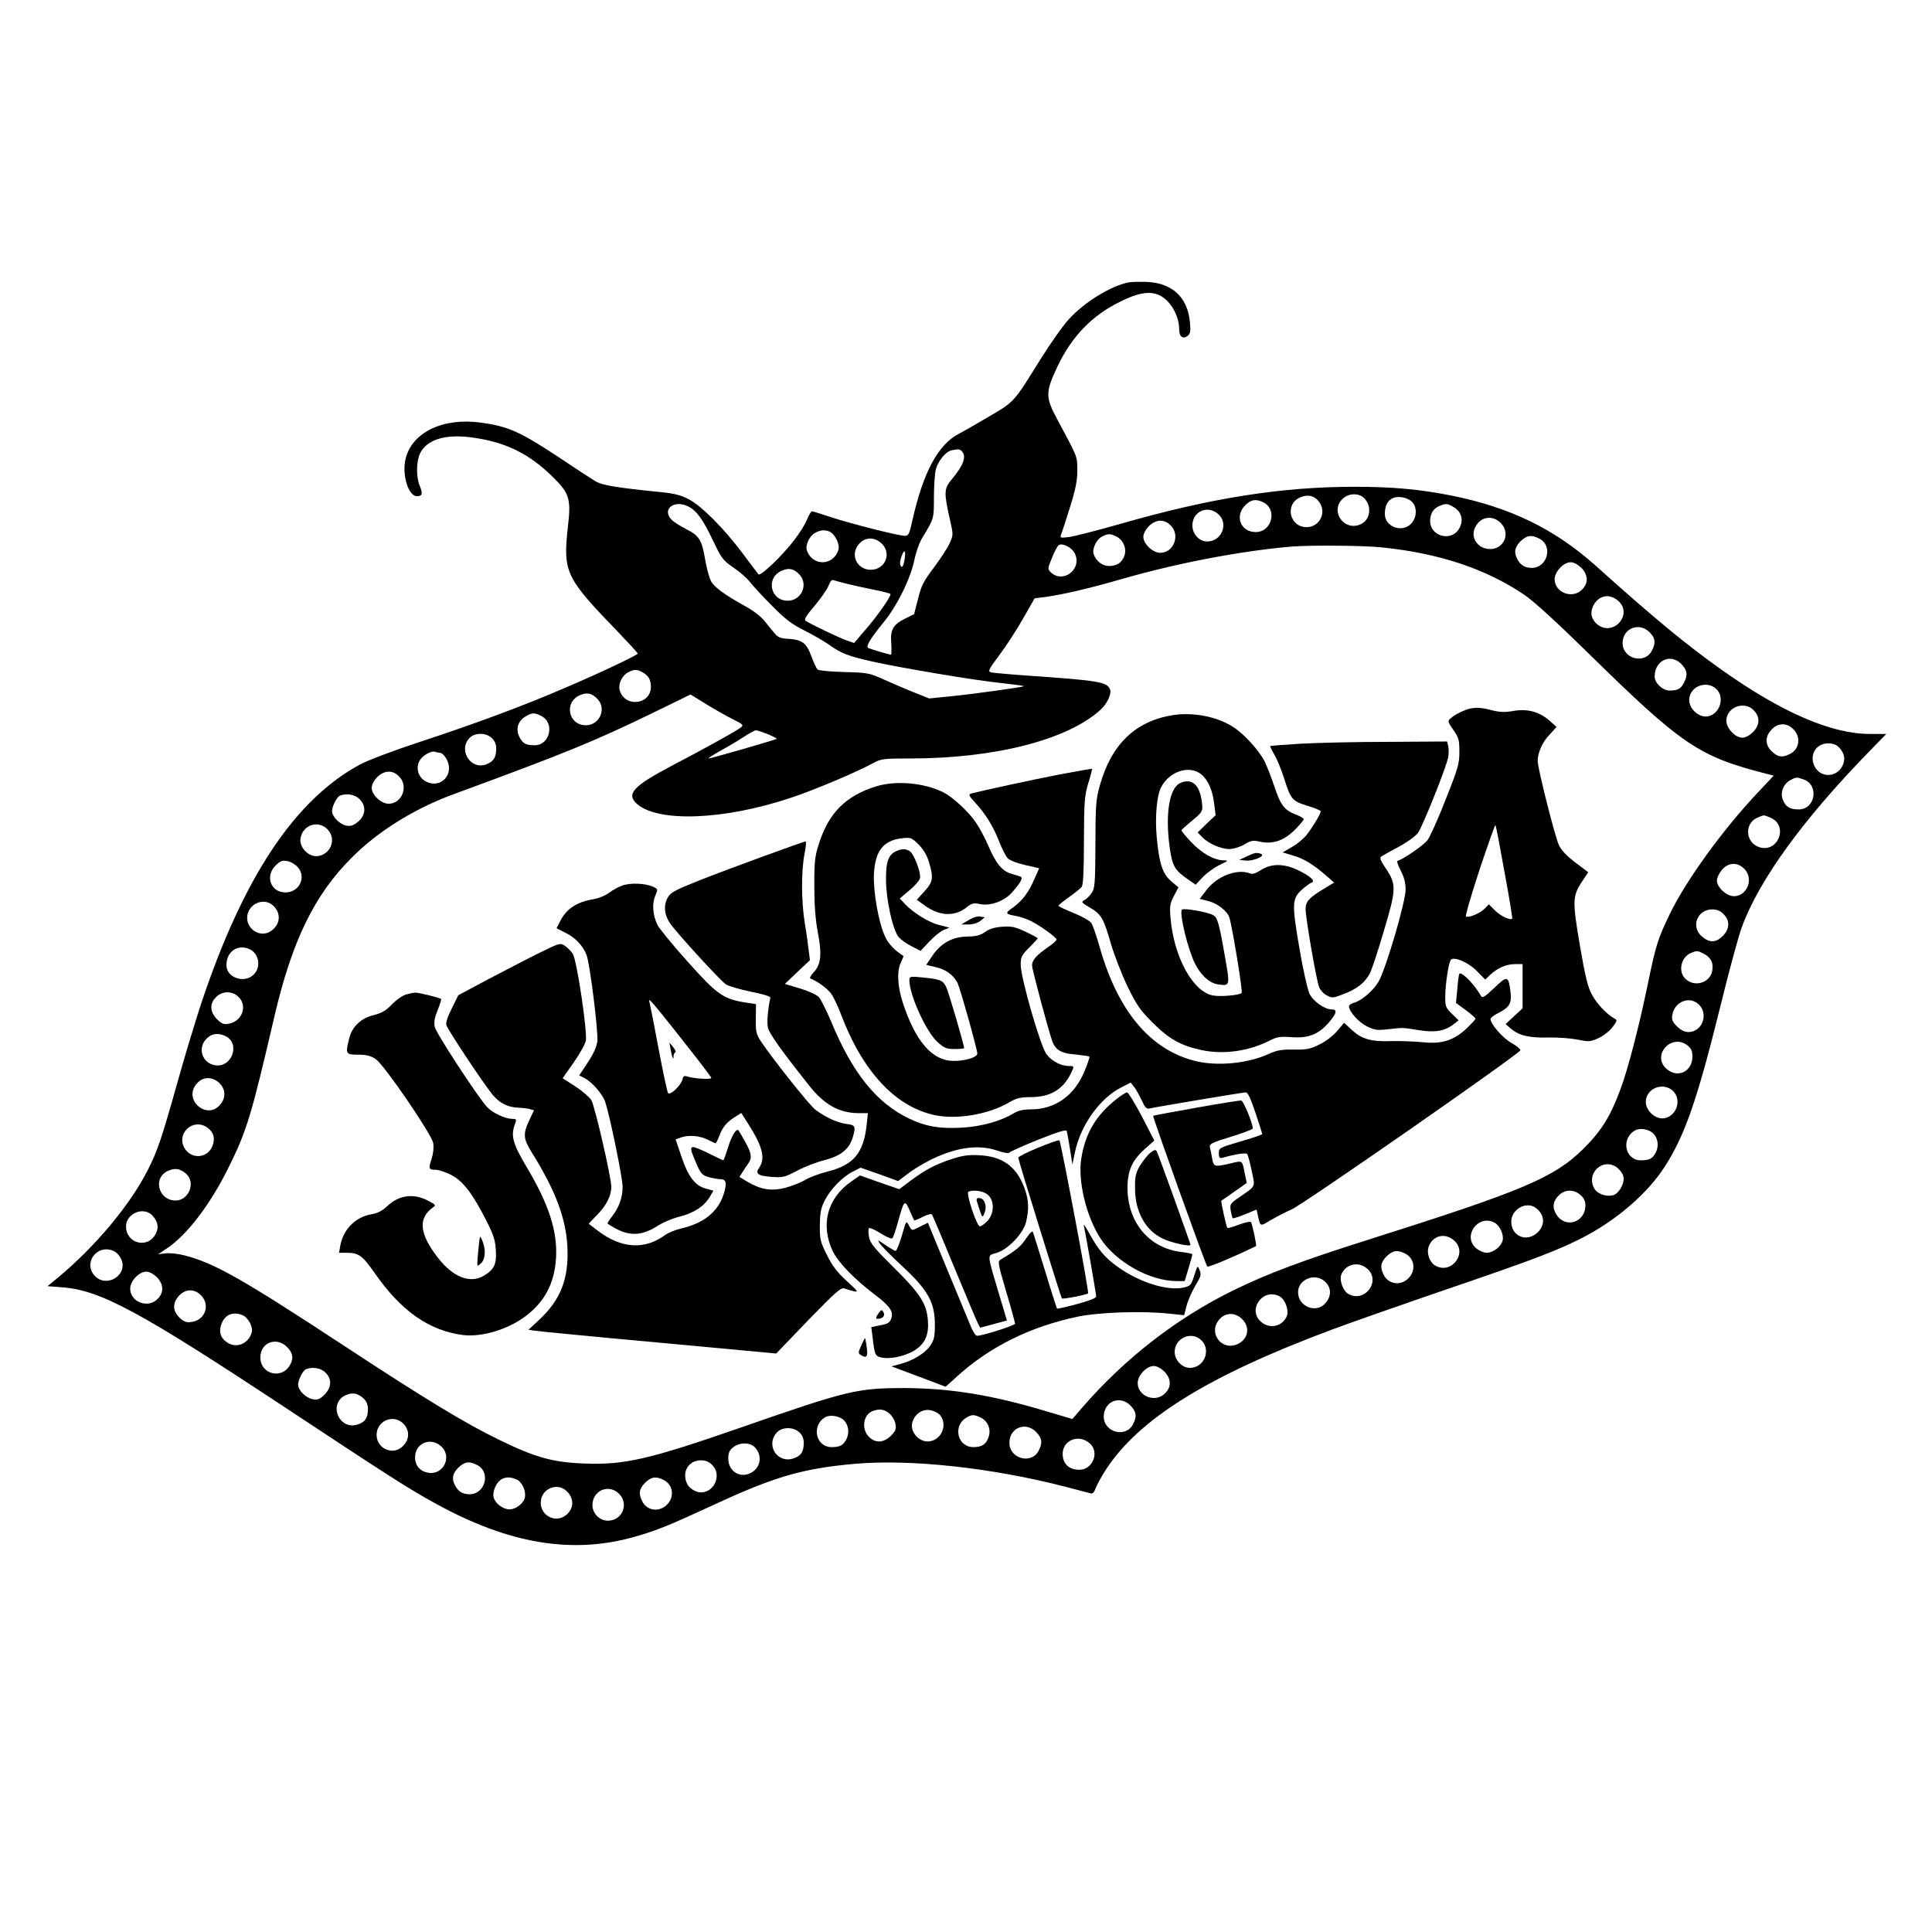 <?xml version="1.0" standalone="no"?>
<!DOCTYPE svg PUBLIC "-//W3C//DTD SVG 20010904//EN"
 "http://www.w3.org/TR/2001/REC-SVG-20010904/DTD/svg10.dtd">
<svg version="1.0" xmlns="http://www.w3.org/2000/svg"
 width="1024pt" height="1024pt" viewBox="0 0 1024 1024"
 preserveAspectRatio="xMidYMid meet">
<g transform="translate(0,1024) scale(0.1,-0.1)"
fill="#000000" stroke="none">
<path d="M5980 8743 c-95 -20 -230 -103 -313 -193 -31 -33 -98 -128 -151 -212
-143 -231 -139 -227 -273 -305 -65 -39 -137 -80 -160 -92 -111 -56 -191 -206
-248 -463 -15 -69 -20 -78 -39 -78 -34 0 -289 65 -392 99 -51 17 -96 31 -100
31 -5 0 -17 -20 -27 -45 -10 -24 -40 -73 -67 -107 -61 -81 -179 -194 -190
-182 -4 5 -43 56 -86 114 -98 130 -213 246 -282 283 -39 21 -75 31 -143 38
-249 25 -319 37 -356 60 -21 13 -103 66 -183 120 -213 141 -275 169 -421 189
-203 28 -368 -53 -400 -195 -19 -84 16 -195 61 -195 28 0 32 14 15 54 -20 47
-19 129 1 172 36 75 135 105 278 85 176 -24 302 -86 426 -209 87 -85 97 -116
81 -255 -28 -248 -16 -276 254 -555 63 -66 115 -122 115 -126 0 -8 -200 -103
-395 -186 -218 -94 -484 -192 -765 -284 -131 -43 -268 -95 -310 -117 -348
-187 -622 -600 -846 -1275 -29 -89 -83 -266 -119 -395 -89 -317 -110 -379
-163 -483 -93 -183 -277 -403 -473 -566 l-57 -47 77 -6 c204 -15 411 -127
1196 -646 519 -343 641 -422 780 -498 392 -217 731 -273 1063 -177 115 33 179
59 417 169 319 148 467 191 740 216 297 27 734 -20 1125 -122 63 -16 122 -32
130 -34 11 -4 20 6 28 29 7 18 30 60 51 93 176 273 544 501 1201 746 96 36
373 133 615 216 467 159 607 213 741 286 168 92 319 225 406 359 107 166 172
350 294 843 47 192 99 383 115 426 92 254 329 579 686 944 l81 83 -87 0 c-205
0 -467 114 -786 340 -194 138 -357 273 -669 553 -217 194 -454 309 -766 371
-167 33 -310 46 -509 46 -388 0 -763 -59 -1237 -195 -123 -35 -247 -67 -276
-71 -45 -6 -51 -5 -45 10 4 9 25 74 47 144 31 99 40 144 40 198 0 76 3 68
-105 269 -65 120 -65 146 1 285 76 158 181 267 329 340 95 48 156 58 206 37
60 -25 109 -108 109 -184 0 -38 21 -53 46 -32 13 10 15 26 11 70 -12 134 -94
210 -232 215 -38 1 -81 0 -95 -3z m-882 -895 c26 -26 9 -74 -53 -148 -42 -50
-43 -68 -10 -215 18 -79 18 -81 -2 -125 -11 -25 -49 -82 -83 -128 -54 -71 -67
-96 -84 -165 l-21 -82 -50 -25 c-63 -32 -77 -58 -71 -132 2 -32 1 -58 -2 -58
-7 0 -96 26 -119 35 -17 6 8 48 83 140 71 88 139 227 160 325 8 41 27 95 42
119 63 104 62 100 62 216 0 60 5 127 10 147 13 46 53 95 83 101 39 8 43 7 55
-5z m1892 -266 c44 -55 6 -136 -65 -136 -91 0 -117 123 -33 158 39 17 74 9 98
-22z m240 18 c44 -44 33 -118 -21 -140 -86 -36 -160 70 -94 135 31 31 86 34
115 5z m254 -20 c28 -28 26 -83 -4 -115 -48 -51 -140 -18 -140 51 0 44 15 72
43 84 30 13 78 3 101 -20z m-791 -1 c79 -36 50 -159 -38 -159 -79 0 -112 84
-56 141 31 31 55 36 94 18z m-3044 -24 c44 -22 77 -69 130 -180 45 -95 53
-105 108 -143 33 -22 73 -57 89 -78 16 -20 68 -77 116 -125 69 -70 104 -97
170 -130 46 -23 105 -57 132 -76 66 -47 98 -59 228 -89 153 -34 549 -101 691
-115 64 -7 115 -14 114 -16 -6 -5 -262 -41 -383 -53 l-119 -12 -75 30 c-41 16
-113 47 -160 68 -82 37 -89 39 -215 42 -71 2 -135 8 -141 13 -6 5 -21 36 -33
69 -26 72 -49 89 -121 94 -43 2 -57 8 -74 29 -12 14 -36 43 -54 66 -18 23 -62
56 -100 77 -111 61 -170 104 -185 137 -9 18 -22 69 -30 114 -17 101 -32 125
-99 158 -29 15 -63 36 -75 47 -60 56 9 113 86 73z m4058 -4 c39 -24 51 -67 29
-109 -39 -76 -156 -47 -156 37 1 41 17 66 51 80 34 14 40 13 76 -8z m-1251
-35 c58 -49 20 -146 -57 -146 -43 0 -79 39 -79 85 0 74 80 110 136 61z m1502
-52 c48 -54 12 -134 -59 -134 -73 0 -113 71 -73 128 33 48 92 50 132 6z
m-1753 -9 c52 -51 16 -145 -55 -145 -40 0 -90 47 -90 85 0 16 12 38 29 56 38
37 82 39 116 4z m-1804 -35 c27 -15 51 -67 43 -93 -26 -87 -137 -90 -167 -5
-10 27 13 77 42 93 31 17 56 19 82 5z m1518 -25 c36 -18 54 -65 40 -102 -14
-36 -38 -52 -80 -53 -36 0 -69 25 -82 62 -10 27 13 77 42 93 33 18 46 18 80 0z
m2240 -10 c74 -38 43 -155 -41 -155 -37 1 -59 14 -76 47 -19 35 -14 63 17 94
33 32 58 36 100 14z m-3481 -31 c48 -54 10 -134 -63 -134 -69 0 -108 73 -69
128 33 48 92 50 132 6z m1018 -46 c43 -83 -62 -165 -128 -100 -16 16 -15 21 8
76 13 33 29 63 36 67 20 12 68 -12 84 -43z m1625 31 c306 -31 553 -113 759
-252 46 -31 170 -144 320 -291 514 -505 600 -564 958 -656 l43 -11 -78 -83
c-189 -199 -386 -471 -473 -651 -63 -130 -74 -166 -116 -369 -46 -224 -106
-456 -147 -564 -53 -142 -101 -218 -196 -312 -153 -151 -318 -221 -1121 -475
-367 -116 -549 -184 -735 -275 -297 -146 -570 -357 -797 -618 l-54 -63 -135
40 c-288 87 -511 123 -754 124 -252 0 -302 -12 -865 -208 -486 -169 -619 -200
-830 -192 -169 6 -260 31 -455 126 -178 86 -393 217 -815 494 -548 360 -693
442 -851 483 -35 9 -80 14 -102 11 l-39 -5 49 33 c104 70 226 229 321 420 101
203 123 278 247 810 93 399 212 643 410 840 138 139 330 258 535 334 594 218
748 281 1057 431 l203 99 78 -48 c43 -27 107 -63 142 -81 60 -30 63 -33 45
-47 -29 -21 -187 -109 -365 -202 -201 -106 -241 -148 -187 -199 108 -102 461
-90 817 29 125 41 356 139 439 185 41 22 53 24 195 24 450 0 836 99 1010 259
34 31 58 83 50 106 -16 41 -58 48 -449 75 -88 6 -170 14 -181 16 -20 5 -16 13
45 95 36 48 93 136 125 193 l60 105 50 6 c102 14 235 45 426 100 286 82 625
146 885 168 96 8 382 6 476 -4z m-2527 -67 c-4 -23 -10 -39 -15 -36 -12 7 -11
27 1 60 15 37 22 25 14 -24z m3587 -41 c37 -38 39 -82 4 -116 -51 -52 -145
-16 -145 55 0 40 47 90 85 90 16 0 38 -12 56 -29z m-4143 -37 c48 -53 9 -138
-63 -138 -93 0 -117 122 -32 159 39 17 65 11 95 -21z m250 -48 c31 -8 96 -22
145 -32 48 -9 87 -20 87 -23 0 -16 -69 -115 -129 -184 l-64 -75 -41 14 c-41
15 -188 85 -215 103 -11 7 -1 24 48 82 33 40 67 88 73 106 8 21 17 32 25 28 8
-2 39 -11 71 -19z m4088 -90 c82 -70 -24 -193 -109 -126 -33 26 -41 63 -22
100 28 55 85 66 131 26z m172 -172 c26 -29 28 -54 7 -93 -38 -74 -155 -43
-155 41 1 81 93 114 148 52z m163 -163 c32 -33 36 -58 14 -100 -16 -32 -33
-41 -76 -41 -37 0 -79 40 -79 74 0 85 83 125 141 67z m-5508 -43 c33 -17 46
-39 47 -77 1 -98 -142 -113 -166 -17 -8 32 14 77 46 93 31 16 46 16 73 1z
m5694 -90 c45 -43 21 -128 -41 -144 -54 -13 -115 49 -101 103 15 62 95 85 142
41z m-5929 -54 c48 -53 9 -138 -63 -138 -93 0 -117 122 -32 159 39 17 65 11
95 -21z m6127 -59 c35 -34 33 -78 -4 -116 -18 -17 -40 -29 -56 -29 -38 0 -85
50 -85 90 0 44 39 80 85 80 25 0 44 -8 60 -25z m-6426 -30 c73 -37 46 -155
-35 -155 -46 0 -63 9 -80 42 -22 42 -10 85 29 109 38 23 49 23 86 4z m6636
-70 c41 -40 33 -105 -16 -130 -39 -21 -64 -19 -93 8 -40 34 -43 77 -11 115 34
41 84 44 120 7z m-5436 -26 c28 -12 50 -23 48 -25 -5 -5 -349 -104 -361 -104
-6 0 21 17 59 39 39 21 95 54 125 74 30 20 60 36 66 36 6 1 35 -9 63 -20z
m-1462 -21 c15 -14 23 -33 23 -55 0 -46 -13 -68 -50 -83 -84 -35 -155 75 -90
140 28 28 87 27 117 -2z m7141 -50 c31 -34 35 -68 13 -105 -37 -59 -120 -52
-146 11 -25 59 13 116 75 116 25 0 43 -7 58 -22z m-7418 -28 c22 0 50 -46 50
-80 0 -61 -57 -100 -114 -76 -44 18 -63 64 -46 107 14 32 63 62 88 54 8 -3 18
-5 22 -5z m-215 -125 c52 -51 16 -145 -55 -145 -40 0 -90 47 -90 85 0 16 12
38 29 56 38 37 82 39 116 4z m7444 -16 c84 -29 63 -159 -25 -159 -47 0 -69 13
-84 50 -16 38 1 84 39 105 32 17 31 17 70 4z m-7654 -104 c37 -36 34 -86 -7
-120 -25 -21 -38 -25 -62 -21 -36 7 -76 48 -76 77 0 26 26 76 42 82 34 14 80
6 103 -18z m7479 -99 c97 -41 41 -189 -60 -156 -73 24 -80 125 -10 156 39 16
31 16 70 0z m-7649 -61 c47 -46 24 -125 -42 -141 -53 -14 -113 46 -99 99 16
67 94 90 141 42z m-156 -202 c46 -53 7 -133 -66 -133 -78 0 -109 85 -53 142
26 25 36 29 63 24 18 -3 43 -18 56 -33z m7666 -8 c52 -51 16 -145 -55 -145
-39 0 -90 47 -90 83 0 14 12 39 26 56 33 40 83 43 119 6z m-7797 -195 c46 -43
37 -107 -19 -139 -52 -29 -119 13 -119 74 0 72 87 113 138 65z m7687 -45 c35
-34 33 -78 -4 -116 -36 -36 -70 -37 -110 -3 -61 51 -26 144 54 144 25 0 44 -8
60 -25z m-7812 -186 c50 -23 62 -95 22 -134 -49 -50 -145 -17 -145 49 0 73 60
114 123 85z m7707 -24 c39 -20 53 -49 45 -91 -11 -63 -93 -88 -141 -43 -42 39
-25 117 30 139 30 12 33 12 66 -5z m-7765 -230 c48 -47 18 -128 -52 -141 -27
-5 -37 -1 -63 24 -38 39 -40 83 -5 117 33 34 87 34 120 0z m7740 -40 c52 -51
16 -145 -55 -145 -22 0 -41 10 -62 30 -25 26 -29 36 -24 63 13 70 94 100 141
52z m-7811 -166 c82 -38 36 -170 -54 -155 -69 11 -95 92 -45 141 26 27 60 32
99 14z m7750 -50 c20 -16 26 -29 26 -60 0 -78 -78 -116 -136 -65 -83 70 24
192 110 125z m-7776 -205 c29 -33 28 -76 -2 -110 -67 -79 -189 19 -130 104 33
48 92 50 132 6z m7699 -36 c46 -44 23 -128 -41 -144 -54 -13 -115 49 -101 103
15 62 95 85 142 41z m-7769 -194 c35 -24 44 -59 27 -100 -26 -63 -109 -70
-146 -11 -48 78 44 164 119 111z m7663 -30 c26 -24 33 -68 15 -102 -17 -33
-34 -42 -79 -42 -84 0 -107 114 -32 158 24 15 72 8 96 -14z m-188 -184 c13
-11 28 -31 31 -45 8 -30 -16 -80 -45 -96 -31 -16 -86 -2 -106 27 -53 82 43
174 120 114z m-7585 -33 c50 -46 12 -140 -57 -140 -93 0 -123 122 -39 158 38
16 64 11 96 -18z m7388 -110 c19 -16 27 -34 27 -55 0 -91 -106 -126 -154 -49
-24 39 -18 73 17 105 32 29 76 28 110 -1z m-235 -70 c46 -35 50 -88 10 -128
-57 -56 -141 -23 -141 56 0 66 81 111 131 72z m-7334 -39 c31 -34 36 -63 18
-98 -43 -82 -160 -50 -157 43 1 41 41 77 86 77 21 0 40 -8 53 -22z m7114 -38
c28 -15 51 -65 43 -95 -8 -33 -50 -65 -85 -65 -15 0 -40 11 -55 24 -75 63 10
182 97 136z m-215 -94 c75 -64 -10 -182 -97 -135 -31 16 -49 66 -37 101 21 59
86 76 134 34z m-7103 -57 c25 -11 47 -47 47 -74 0 -72 -94 -112 -145 -60 -69
68 9 175 98 134z m6846 -14 c49 -25 57 -90 16 -130 -40 -41 -105 -33 -130 16
-22 42 -18 67 14 100 33 32 58 36 100 14z m-203 -79 c75 -64 -10 -182 -98
-135 -29 15 -50 72 -39 103 22 56 91 73 137 32z m-6415 -45 c37 -38 39 -82 4
-116 -51 -52 -145 -16 -145 55 0 40 47 90 85 90 16 0 38 -12 56 -29z m6194
-26 c32 -31 32 -75 1 -111 -49 -58 -146 -20 -146 57 0 70 94 106 145 54z
m-5960 -70 c50 -49 24 -130 -46 -141 -28 -5 -41 -1 -62 17 -41 36 -45 78 -12
117 34 41 84 44 120 7z m5717 -6 c29 -15 50 -72 39 -103 -22 -56 -91 -73 -137
-32 -75 64 10 182 98 135z m-5498 -99 c31 -12 59 -63 50 -93 -18 -61 -83 -86
-132 -51 -35 24 -44 59 -27 100 19 47 60 63 109 44z m5304 -26 c40 -45 25
-106 -33 -130 -78 -32 -148 55 -99 124 33 48 92 50 132 6z m-231 -99 c67 -47
32 -155 -51 -155 -41 0 -80 41 -80 85 0 67 77 108 131 70z m-4836 -44 c31 -31
36 -59 17 -94 -42 -80 -158 -52 -158 38 0 79 84 112 141 56z m4650 -130 c37
-38 39 -82 4 -116 -51 -52 -145 -16 -145 55 0 40 47 90 85 90 16 0 38 -12 56
-29z m-4446 -6 c35 -34 33 -78 -5 -117 -26 -25 -36 -29 -63 -24 -36 7 -77 47
-77 77 0 26 26 76 42 82 34 14 80 6 103 -18z m203 -138 c14 -13 22 -32 22 -54
0 -48 -14 -70 -54 -83 -101 -33 -159 114 -62 156 36 15 62 10 94 -19z m4063
-36 c32 -33 36 -58 14 -100 -38 -74 -155 -43 -155 41 1 80 85 115 141 59z
m-1277 -43 c15 -13 29 -37 32 -55 5 -27 1 -37 -24 -63 -39 -38 -83 -40 -117
-5 -40 40 -30 116 18 135 37 15 65 11 91 -12z m269 -9 c43 -54 3 -139 -67
-139 -47 0 -90 50 -82 94 9 47 51 79 95 72 20 -3 44 -15 54 -27z m-512 -25
c26 -24 33 -68 15 -102 -17 -33 -34 -42 -79 -42 -84 0 -108 116 -32 159 25 14
73 6 96 -15z m724 14 c40 -18 59 -61 45 -104 -13 -39 -35 -54 -81 -54 -86 0
-111 116 -34 158 26 15 38 15 70 0z m-3061 -30 c38 -35 39 -86 1 -123 -51 -52
-139 -14 -139 60 0 72 84 111 138 63z m3357 -47 c32 -33 36 -58 14 -100 -38
-74 -155 -43 -155 42 0 79 85 114 141 58z m-1254 -3 c15 -14 23 -33 23 -55 0
-48 -14 -70 -55 -83 -87 -29 -150 75 -85 140 28 28 87 27 117 -2z m1541 -60
c50 -47 13 -138 -57 -138 -48 0 -79 23 -87 65 -16 85 79 133 144 73z m-3442
-12 c63 -53 16 -155 -65 -142 -45 7 -71 38 -71 83 0 72 80 108 136 59z m1664
-6 c43 -43 32 -112 -23 -138 -58 -28 -117 12 -117 77 0 31 6 44 26 60 34 27
88 27 114 1z m-225 -95 c52 -51 12 -145 -60 -145 -27 0 -63 22 -74 47 -28 62
8 123 74 123 25 0 44 -8 60 -25z m-1246 0 c74 -38 43 -155 -41 -155 -37 1 -59
14 -76 47 -19 35 -14 63 17 94 33 32 58 36 100 14z m206 -75 c30 -11 54 -60
47 -96 -6 -32 -47 -64 -82 -64 -34 0 -76 32 -84 65 -7 29 15 79 41 94 23 13
45 14 78 1z m784 -5 c49 -25 57 -90 16 -130 -40 -41 -105 -33 -130 16 -22 42
-18 67 14 100 33 32 58 36 100 14z m-514 -60 c38 -37 37 -88 -1 -122 -54 -49
-138 -10 -138 62 0 74 88 112 139 60z m268 -5 c64 -51 31 -149 -51 -150 -44 0
-82 38 -82 83 0 72 77 111 133 67z"/>
<path d="M7779 6481 c-33 -11 -70 -30 -91 -49 -16 -13 -15 -17 15 -61 29 -41
32 -53 32 -116 0 -63 -7 -88 -73 -253 -39 -101 -83 -198 -96 -215 -21 -27
-123 -98 -159 -110 -5 -1 3 -25 17 -51 18 -35 26 -64 26 -101 0 -65 -105 -423
-144 -489 -28 -48 -92 -102 -133 -112 -13 -4 -23 -11 -23 -18 0 -27 52 -85 95
-106 41 -20 55 -22 113 -15 83 9 72 9 162 -5 85 -14 138 -5 184 31 l27 21 -36
35 c-32 31 -35 39 -35 90 0 63 18 184 30 196 17 19 95 -15 138 -60 l44 -45 26
25 c40 37 86 57 132 57 l40 0 0 -117 0 -117 -45 -42 -45 -42 30 -26 c43 -35
97 -48 199 -45 47 1 115 -4 151 -11 60 -12 68 -12 111 7 26 12 59 37 75 58 26
35 27 38 10 47 -40 22 -94 79 -119 127 -21 38 -35 95 -63 258 -40 236 -40 263
10 339 l34 51 -68 51 c-46 35 -74 64 -88 94 -20 42 -112 406 -112 444 0 44 24
99 61 138 l39 43 -28 25 c-58 55 -125 74 -205 59 -42 -7 -67 -6 -108 4 -59 16
-91 17 -130 6z m195 -862 c25 -134 43 -246 41 -248 -11 -10 -62 14 -91 43
l-33 33 -22 -23 c-22 -23 -81 -49 -99 -42 -5 2 27 112 71 246 45 134 83 242
85 239 3 -2 24 -114 48 -248z"/>
<path d="M6219 6450 c-201 -31 -330 -155 -391 -378 -19 -68 -22 -105 -22 -307
-1 -208 -3 -233 -20 -258 -10 -15 -28 -33 -39 -38 -18 -10 -15 -13 29 -39 61
-35 74 -58 113 -195 18 -60 57 -161 87 -223 47 -97 67 -126 132 -191 88 -88
150 -123 262 -147 116 -24 248 -6 360 51 39 20 56 22 113 18 89 -7 143 13 197
74 45 51 50 73 19 73 -39 0 -98 42 -119 84 -10 23 -35 132 -54 247 -40 233
-38 257 18 307 19 16 40 32 48 34 22 8 -7 34 -70 65 -75 37 -144 37 -198 2
-28 -18 -45 -24 -59 -18 -68 26 -174 -14 -231 -89 l-35 -46 46 -12 c48 -12
100 -53 111 -87 16 -52 72 -393 65 -400 -12 -12 -114 -21 -153 -13 -106 20
-207 206 -224 411 -5 61 -3 76 18 116 l24 46 -38 32 c-46 39 -64 94 -77 233
-10 106 0 221 23 265 44 86 152 120 214 68 36 -30 60 -86 68 -160 l7 -56 -48
-45 -47 -46 23 -24 c32 -34 99 -64 144 -64 22 0 55 10 80 24 36 22 47 23 83
15 67 -15 127 5 184 62 27 27 48 52 48 57 0 5 -20 17 -45 26 -58 23 -78 49
-111 149 -15 45 -38 104 -51 131 -29 58 -111 148 -167 183 -85 55 -210 79
-317 63z"/>
<path d="M6890 6298 c-85 -5 -156 -11 -158 -12 -1 -2 9 -23 23 -47 14 -24 37
-80 51 -124 35 -112 43 -121 124 -146 39 -11 70 -25 70 -29 0 -13 -40 -80 -73
-123 -16 -21 -52 -51 -79 -66 l-50 -29 54 -16 c57 -16 108 -47 177 -107 l42
-37 -53 -32 c-81 -49 -98 -68 -98 -109 0 -46 57 -378 72 -414 6 -15 24 -35 41
-43 27 -15 34 -14 85 6 73 27 117 62 142 110 11 21 45 123 75 227 66 220 67
245 10 330 -29 43 -34 57 -23 64 7 5 48 28 92 51 43 23 89 56 101 73 24 31
150 346 161 402 3 18 3 44 0 58 l-6 25 -313 -2 c-171 0 -382 -5 -467 -10z"/>
<path d="M5615 6135 c-149 -29 -416 -87 -468 -101 -15 -5 -12 -12 23 -50 55
-60 94 -123 126 -205 15 -38 35 -77 45 -88 11 -11 49 -26 93 -36 l74 -17 -25
-56 c-31 -72 -64 -116 -114 -152 -44 -31 -42 -34 16 -45 21 -3 57 -16 80 -27
51 -26 135 -87 135 -98 0 -5 -20 -23 -45 -40 -61 -42 -85 -69 -85 -97 0 -22
89 -352 108 -404 18 -45 47 -62 121 -68 39 -4 72 -9 75 -11 2 -3 -9 -38 -26
-78 -54 -130 -156 -202 -285 -202 -38 0 -66 -6 -89 -20 -68 -42 -175 -72 -279
-77 -117 -6 -186 6 -274 47 -175 83 -303 242 -416 516 -25 59 -54 117 -65 129
-12 13 -56 33 -100 46 l-80 24 66 63 67 63 -7 52 c-3 29 -12 95 -21 147 -18
116 -19 272 -1 363 7 37 10 67 6 67 -12 0 -419 -149 -565 -207 -135 -54 -152
-64 -168 -94 -21 -41 -16 -90 16 -135 37 -53 266 -303 294 -321 15 -10 74 -27
132 -39 62 -12 105 -25 104 -32 -14 -66 -19 -131 -13 -159 8 -32 68 -117 218
-306 81 -103 161 -147 265 -147 l47 0 -6 -57 c-16 -153 -68 -217 -206 -252
-41 -10 -95 -30 -119 -44 -25 -15 -73 -34 -108 -43 -74 -18 -126 -10 -199 32
l-43 26 17 26 c9 15 23 36 31 47 20 29 16 53 -18 114 -17 31 -33 58 -35 60
-11 12 -37 -30 -55 -90 -12 -38 -23 -69 -25 -69 -3 0 -36 16 -74 35 -38 19
-77 35 -85 35 -19 0 -16 -15 20 -97 20 -44 29 -53 62 -62 21 -6 48 -11 61 -11
32 0 36 -21 17 -81 -31 -94 -107 -154 -228 -181 -29 -7 -65 -22 -82 -34 -109
-80 -232 -72 -357 23 l-48 37 44 46 c49 49 76 102 76 149 0 50 -87 428 -106
460 -10 16 -48 49 -85 73 l-67 43 59 84 c32 46 61 98 64 115 9 47 -48 429 -69
460 -9 14 -28 33 -42 43 -25 16 -28 15 -132 -36 -59 -29 -180 -92 -270 -139
l-163 -87 -34 -69 c-23 -45 -33 -77 -29 -90 7 -24 190 -300 242 -365 39 -48
82 -70 139 -72 21 -1 48 -4 60 -7 l23 -7 -25 -53 c-34 -73 -32 -98 15 -173
123 -197 179 -345 187 -494 9 -170 -34 -283 -149 -390 l-57 -53 32 -5 c18 -3
313 -32 656 -63 l625 -58 170 177 c144 148 174 175 191 168 11 -4 34 -11 50
-15 27 -6 22 0 -37 54 -51 47 -76 79 -105 138 -35 69 -38 83 -38 156 1 65 5
91 25 131 30 60 93 126 150 155 l41 21 100 -35 99 -36 53 40 c28 22 84 55 122
74 136 66 253 82 355 46 31 -10 57 -15 60 -9 4 5 72 36 152 68 108 43 148 55
152 46 2 -7 10 -50 17 -95 l13 -82 13 63 c29 143 131 287 245 345 l51 26 18
-23 c10 -13 28 -45 40 -71 18 -39 26 -47 43 -43 46 10 493 85 508 85 12 0 26
-30 52 -108 20 -59 36 -110 36 -113 0 -3 -52 -21 -115 -39 -112 -33 -115 -34
-115 -63 0 -22 4 -27 18 -24 69 20 125 28 132 21 4 -5 15 -45 24 -89 19 -91
25 -78 -69 -143 -45 -31 -47 -35 -42 -69 4 -19 8 -37 10 -40 3 -2 32 7 66 21
l61 25 6 -27 c14 -65 11 -64 67 -30 29 17 79 43 113 58 67 30 1207 824 1212
843 1 7 -20 24 -47 39 -45 25 -111 100 -111 127 0 6 17 19 38 30 63 32 75 52
68 113 -11 87 -16 89 -86 22 -53 -50 -63 -56 -71 -42 -34 60 -101 129 -114
117 -3 -3 -8 -39 -11 -81 l-7 -74 52 -38 c28 -21 51 -41 51 -45 0 -5 -22 -28
-48 -53 -67 -63 -132 -83 -231 -72 -42 4 -115 7 -163 6 -111 -4 -159 10 -212
58 l-42 39 -37 -44 c-22 -25 -60 -55 -94 -71 -49 -25 -69 -28 -136 -27 -64 1
-88 -3 -132 -23 -109 -50 -267 -66 -384 -39 -240 57 -414 261 -511 600 -17 61
-38 120 -45 132 -8 12 -50 36 -95 54 -44 18 -80 35 -80 38 0 4 25 24 56 46 30
21 60 46 67 54 8 10 12 82 12 245 1 210 3 238 23 305 13 40 21 75 20 76 -2 1
-79 -12 -173 -30z"/>
<path d="M6254 6089 c-57 -28 -79 -166 -54 -343 13 -95 27 -119 94 -165 l43
-30 39 41 c21 22 62 51 89 64 46 22 48 24 20 24 -50 1 -113 36 -171 96 -30 32
-53 60 -52 64 2 4 28 27 58 52 49 40 55 49 52 79 -8 106 -52 149 -118 118z"/>
<path d="M4640 6071 c-157 -50 -245 -138 -297 -295 -24 -73 -27 -95 -27 -231
0 -104 6 -178 18 -243 23 -118 18 -173 -20 -214 -16 -17 -24 -32 -19 -34 40
-16 93 -55 111 -82 13 -18 35 -65 50 -105 116 -307 290 -494 501 -538 118 -24
285 5 393 69 37 22 58 27 115 27 101 1 167 39 209 122 21 42 21 43 -9 43 -42
0 -91 26 -118 62 -32 41 -137 405 -137 474 0 42 5 51 45 92 25 24 45 47 45 49
0 2 -29 18 -65 35 -56 26 -75 30 -124 26 -39 -3 -68 -11 -90 -28 -26 -18 -47
-23 -95 -24 -78 -1 -141 -36 -185 -103 l-32 -47 51 -12 c53 -12 93 -41 115
-84 14 -28 105 -352 105 -374 0 -20 -65 -40 -127 -39 -112 1 -201 103 -268
309 -29 88 -32 171 -9 215 8 17 14 32 12 33 -43 26 -80 64 -96 100 -35 73 -64
239 -60 332 6 124 49 179 148 191 48 5 51 4 89 -33 26 -27 44 -57 55 -94 25
-83 21 -105 -25 -155 l-40 -44 42 -30 c80 -58 161 -61 226 -7 23 18 34 21 63
15 56 -13 131 13 173 60 47 53 62 80 45 85 -7 3 -30 10 -51 16 -47 15 -79 54
-120 150 -18 42 -47 96 -65 121 -37 56 -122 134 -171 159 -103 52 -256 65
-361 31z"/>
<path d="M4753 5730 c-44 -18 -58 -57 -57 -155 1 -105 35 -261 66 -300 11 -14
42 -37 69 -50 l48 -25 46 49 c25 27 60 55 77 62 l30 12 -53 14 c-57 14 -136
63 -183 112 l-27 29 51 43 c28 23 53 52 56 64 7 29 -33 133 -56 145 -22 12
-37 12 -67 0z"/>
<path d="M6606 5700 l-38 -18 33 -3 c40 -5 109 25 83 35 -23 9 -34 7 -78 -14z"/>
<path d="M3297 5546 c-20 -7 -52 -25 -70 -39 -18 -13 -53 -28 -77 -32 -93 -15
-146 -50 -181 -117 l-19 -38 49 -25 c51 -25 92 -69 110 -117 18 -47 63 -411
57 -458 -4 -30 -22 -68 -51 -112 l-45 -68 28 -14 c40 -21 98 -87 110 -127 26
-80 92 -403 92 -449 0 -56 -18 -108 -55 -156 -14 -18 -25 -35 -25 -38 0 -3 23
-17 52 -32 71 -36 135 -31 209 16 29 19 84 43 123 52 76 20 129 55 159 106
l18 31 -39 11 c-58 15 -94 63 -130 169 l-31 92 25 9 c41 16 102 11 144 -10 22
-11 41 -20 43 -20 2 0 12 20 21 43 17 45 39 71 88 101 l27 17 35 -55 c78 -122
94 -185 60 -235 -23 -32 -7 -44 69 -49 56 -4 68 -1 132 33 39 21 104 46 145
56 86 22 130 58 149 118 18 62 16 68 -34 74 -49 7 -111 36 -163 75 -32 24
-227 270 -288 361 -26 40 -29 53 -28 122 l1 77 -65 10 c-110 19 -143 42 -299
217 -79 88 -150 175 -159 194 -24 51 -29 111 -11 153 15 35 15 36 -11 48 -42
19 -123 22 -165 6z m322 -821 c83 -104 151 -194 151 -198 0 -10 -93 -4 -126 7
-17 6 -23 3 -27 -16 -8 -31 -64 -85 -76 -72 -4 5 -27 110 -50 234 -23 124 -45
234 -48 245 -5 18 -4 18 10 5 9 -8 84 -100 166 -205z"/>
<path d="M3555 4675 c8 -43 15 -58 15 -32 0 8 4 17 9 19 5 2 0 14 -11 28 l-20
24 7 -39z"/>
<path d="M6264 5418 c-14 -22 33 -213 70 -286 32 -62 75 -101 119 -109 67 -10
67 -10 40 144 -32 183 -40 211 -64 223 -31 17 -158 39 -165 28z"/>
<path d="M5134 5363 l-39 -23 38 0 c23 0 49 8 63 19 l24 19 -24 4 c-14 3 -40
-5 -62 -19z"/>
<path d="M4820 5044 c0 -78 89 -273 149 -327 36 -32 47 -37 91 -37 28 0 50 2
50 5 0 17 -84 304 -96 326 -17 33 -31 39 -121 48 -71 7 -73 6 -73 -15z"/>
<path d="M2152 4969 c-19 -6 -53 -29 -75 -53 -32 -33 -55 -46 -95 -56 -68 -16
-115 -60 -131 -123 -21 -84 -19 -87 48 -87 44 0 66 -6 92 -23 44 -29 296 -397
305 -445 4 -22 1 -54 -8 -83 -18 -54 -16 -59 22 -59 14 0 51 -12 81 -27 63
-33 111 -95 186 -241 38 -75 48 -104 51 -157 5 -74 -8 -103 -61 -135 -74 -46
-166 -10 -247 95 -97 126 -105 207 -27 264 19 13 18 15 -24 37 -78 41 -156 30
-219 -31 -23 -22 -49 -35 -77 -40 -89 -14 -155 -81 -170 -171 l-6 -34 41 0
c63 0 82 -14 147 -106 140 -202 289 -307 470 -330 99 -12 239 30 332 101 100
76 151 172 160 305 9 141 -37 286 -156 485 -74 125 -85 166 -61 229 9 24 7 26
-18 26 -36 1 -102 32 -130 62 -52 57 -272 394 -278 426 -5 25 0 50 16 89 12
30 20 56 18 58 -6 7 -121 35 -138 34 -8 0 -30 -5 -48 -10z"/>
<path d="M5913 4411 c-106 -85 -161 -179 -182 -312 -19 -116 26 -305 100 -420
81 -127 262 -229 406 -229 l42 0 21 69 c11 37 20 70 20 73 0 3 -26 8 -57 12
-170 19 -285 154 -287 336 -1 94 25 152 94 212 l48 43 -66 128 c-37 70 -72
127 -78 127 -7 0 -34 -17 -61 -39z"/>
<path d="M6341 4369 c-124 -22 -226 -41 -229 -43 -4 -5 277 -788 287 -799 6
-5 126 45 258 108 5 3 -20 120 -27 128 -4 4 -32 -2 -64 -14 -31 -12 -58 -20
-61 -17 -5 4 -35 142 -32 144 1 0 32 22 68 47 l67 47 -10 48 c-15 75 -10 71
-75 56 -86 -20 -90 -19 -98 24 -3 20 -9 47 -12 59 -4 20 4 25 111 58 64 20
116 39 116 44 0 26 -49 146 -61 148 -8 1 -115 -16 -238 -38z"/>
<path d="M5500 4156 c-58 -24 -104 -47 -103 -52 4 -26 226 -740 231 -746 5 -5
127 18 139 27 7 4 -145 809 -152 811 -6 2 -57 -16 -115 -40z"/>
<path d="M6097 4130 c-15 -12 -39 -43 -55 -68 -23 -40 -27 -58 -26 -122 0
-123 57 -224 149 -266 47 -22 145 -43 145 -32 0 7 -171 482 -179 496 -6 10
-13 8 -34 -8z"/>
<path d="M5045 4097 c-90 -30 -135 -54 -215 -112 l-64 -48 -104 36 -104 37
-43 -30 c-130 -89 -168 -230 -101 -372 28 -58 113 -147 223 -230 79 -60 100
-90 87 -126 -8 -22 -18 -29 -58 -36 l-48 -10 7 -55 c11 -95 14 -100 52 -107
50 -9 135 12 181 46 48 34 66 81 60 154 -8 88 -41 140 -179 276 -105 104 -127
131 -133 163 -4 20 -4 42 -1 47 3 5 31 -7 61 -26 31 -20 60 -32 64 -27 4 4 18
44 30 88 32 116 35 119 61 60 12 -27 23 -51 24 -53 2 -2 22 6 45 18 23 12 46
18 49 13 4 -4 58 -132 120 -283 63 -151 118 -284 125 -296 l11 -21 71 19 71
19 -44 147 c-63 213 -62 196 -12 211 61 18 142 102 157 163 17 68 15 120 -9
183 -42 113 -116 166 -239 172 -59 3 -90 -2 -145 -20z m189 -188 c38 -30 37
-101 -1 -141 -15 -15 -32 -28 -39 -28 -17 0 -76 177 -61 184 29 11 76 4 101
-15z"/>
<path d="M5187 3843 c20 -61 20 -61 32 -29 14 34 -2 76 -28 76 -19 0 -19 -2
-4 -47z"/>
<path d="M4780 3691 c-13 -44 -28 -81 -33 -81 -4 0 -29 14 -54 31 -42 29 -44
29 -29 7 8 -13 63 -68 120 -121 135 -125 171 -191 171 -308 0 -64 -4 -81 -25
-112 -28 -40 -91 -79 -160 -97 l-45 -12 144 -54 143 -54 62 56 c172 156 386
262 636 315 115 24 345 32 490 16 l76 -8 13 50 c7 27 28 75 46 106 30 49 33
59 23 83 -11 27 -11 26 -28 -28 -16 -50 -20 -56 -55 -64 -85 -20 -234 26 -349
108 -69 49 -104 90 -154 181 -18 33 -31 51 -28 40 8 -32 66 -363 66 -377 0 -8
-38 -23 -102 -40 -56 -15 -104 -26 -106 -24 -1 2 -30 91 -62 197 -33 107 -62
200 -65 208 -4 9 -16 -3 -37 -34 -28 -42 -52 -62 -134 -111 -17 -10 -15 -20
29 -170 26 -87 47 -164 47 -170 0 -9 -172 -64 -202 -64 -7 0 -24 26 -36 58
-13 31 -69 166 -124 299 l-100 242 -39 -19 c-48 -25 -46 -25 -62 6 -14 26 -14
25 -37 -55z"/>
<path d="M2537 3631 c-4 -35 -7 -73 -7 -84 0 -19 1 -20 20 -2 23 21 26 74 6
120 -12 30 -13 29 -19 -34z"/>
<path d="M4663 3288 c-21 -27 -24 -38 -11 -38 26 0 41 17 31 34 -8 14 -11 15
-20 4z"/>
<path d="M4565 3109 c-16 -35 -17 -42 -4 -50 32 -20 40 -11 33 39 -3 26 -8 48
-9 50 -1 1 -10 -16 -20 -39z"/>
</g>
</svg>
